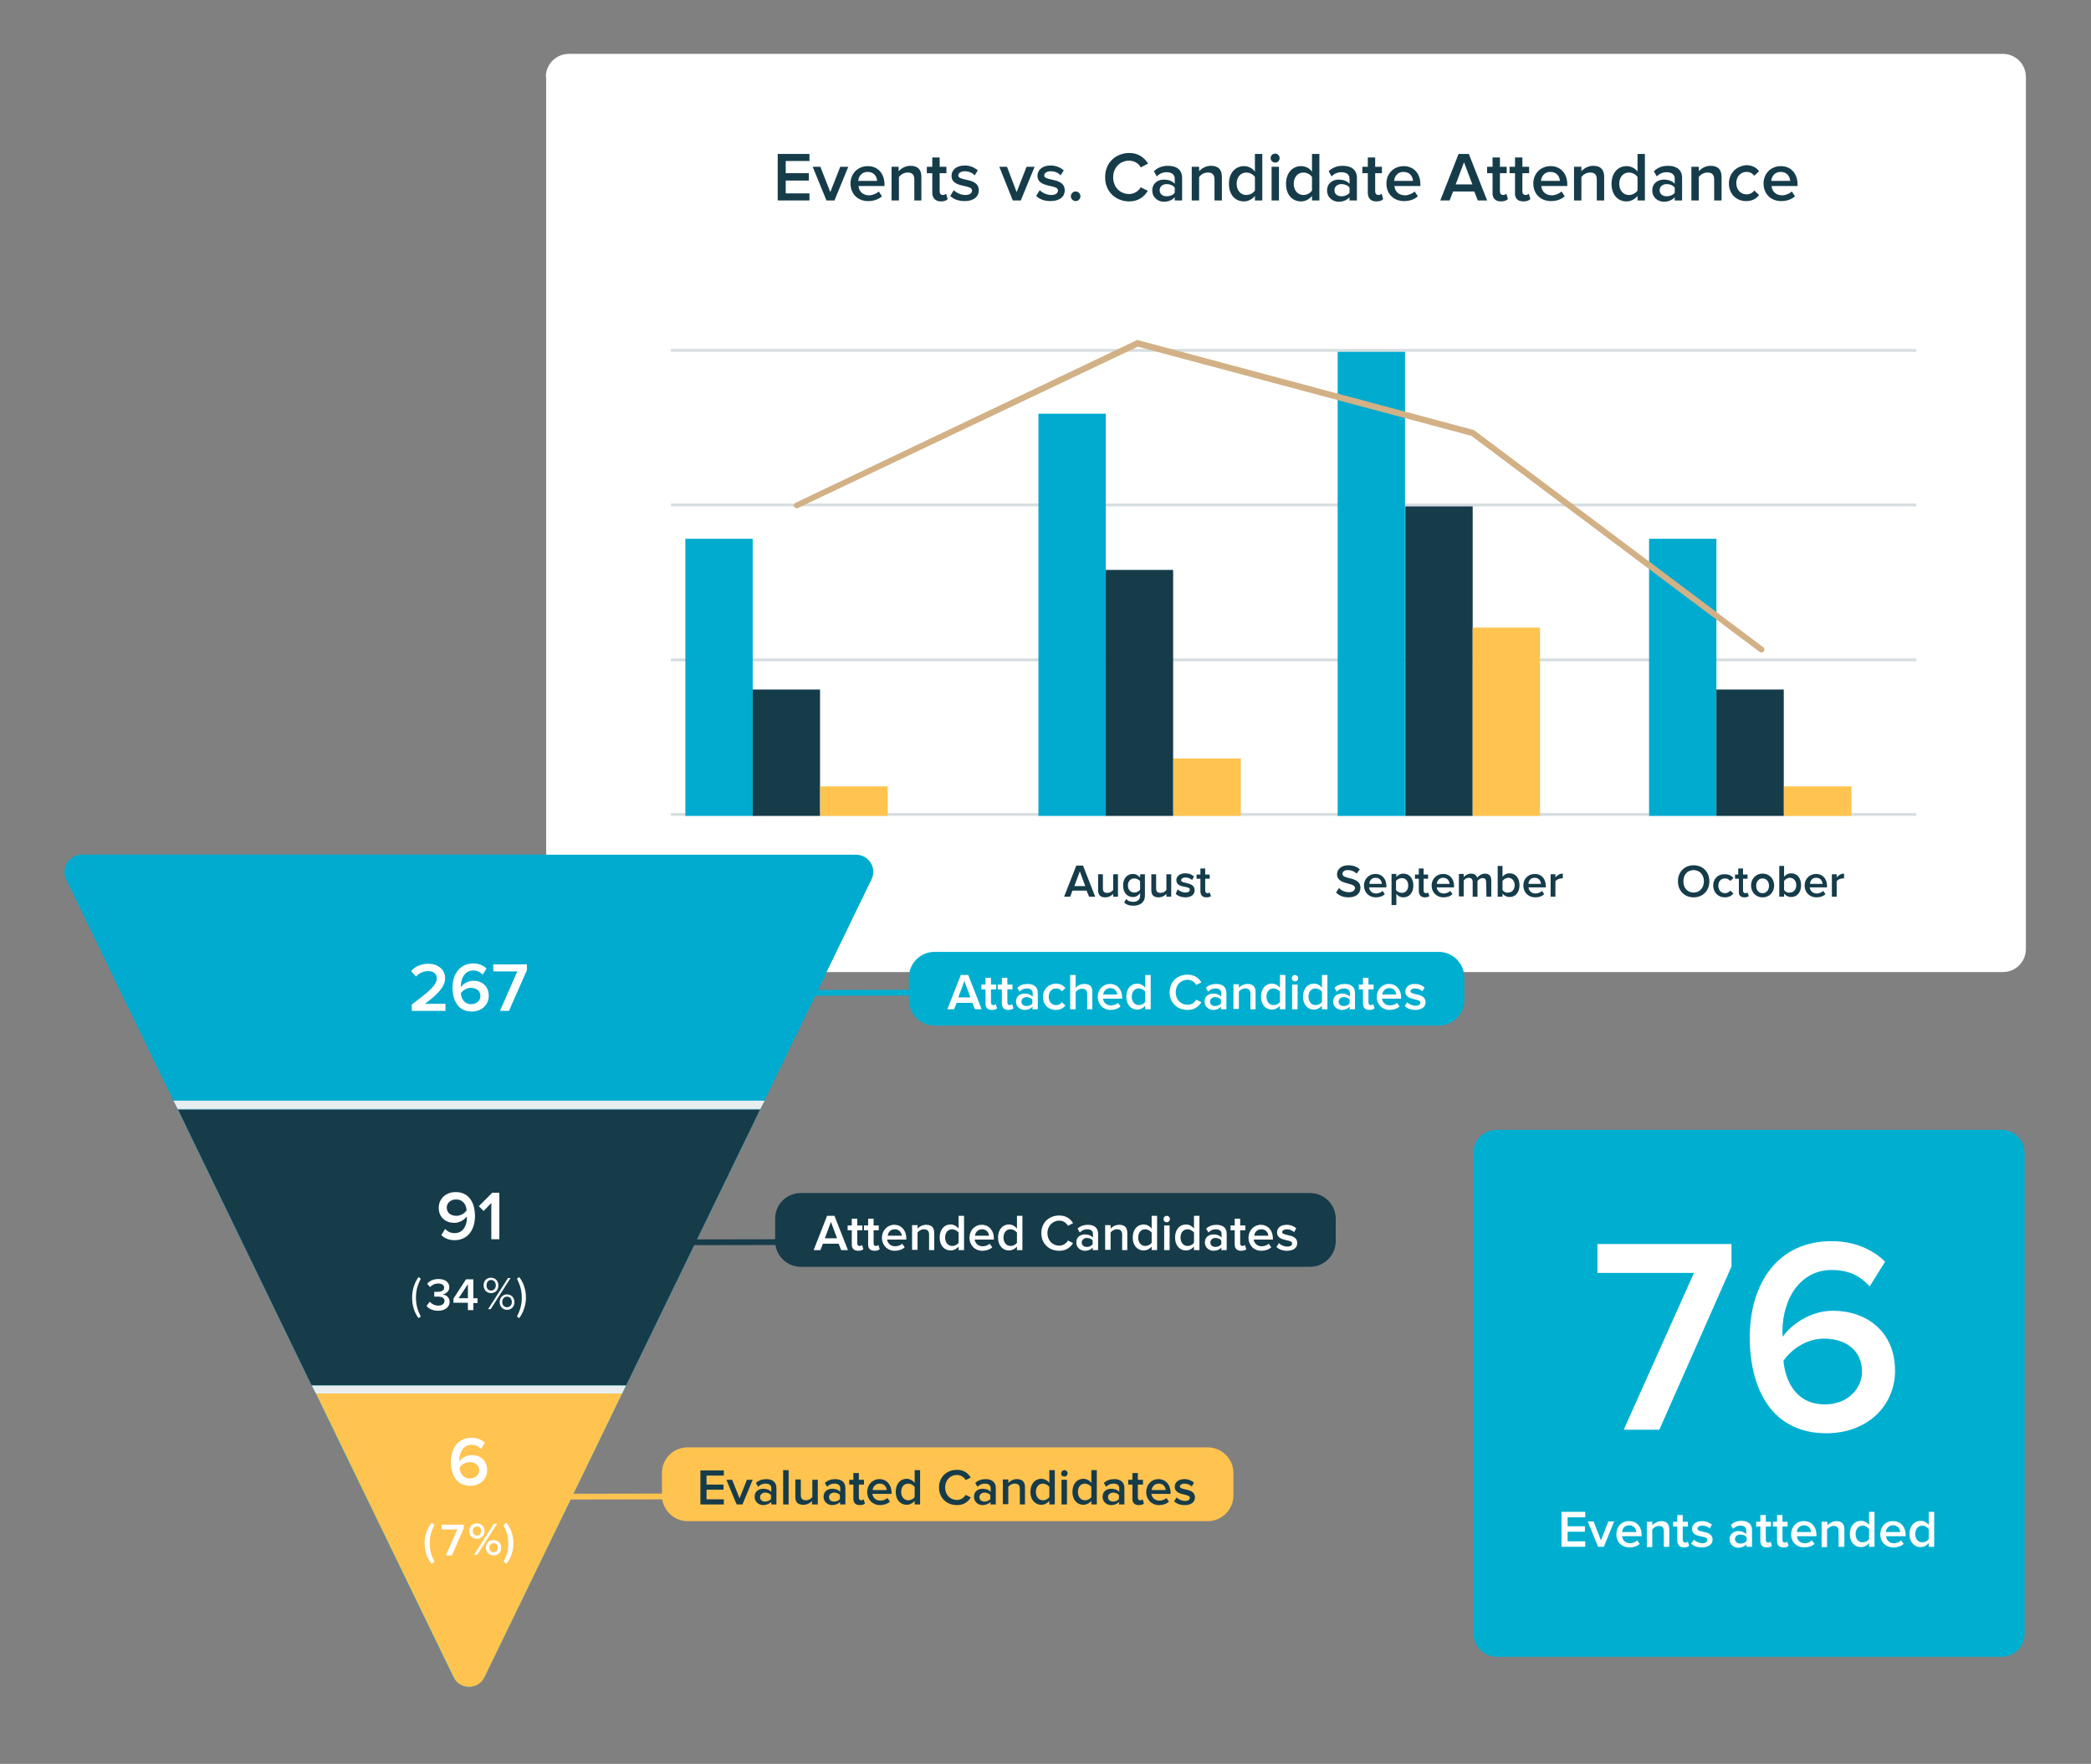 <svg xmlns="http://www.w3.org/2000/svg" xmlns:xlink="http://www.w3.org/1999/xlink" id="Layer_1" x="0px" y="0px" viewBox="0 0 652 550" style="enable-background:new 0 0 652 550;" xml:space="preserve"><rect x="0" y="0" width="652" height="550" fill="#808080" stroke="none"/><style type="text/css">	.st0{fill:#00ABCF;}	.st1{fill:#163C4A;}	.st2{fill:#FFC34F;}	.st3{fill:#FFFFFF;}	.st4{fill-rule:evenodd;clip-rule:evenodd;fill:#D6DEE0;}	.st5{fill-rule:evenodd;clip-rule:evenodd;fill:#00AFD0;}	.st6{fill-rule:evenodd;clip-rule:evenodd;fill:#163C4A;}	.st7{fill-rule:evenodd;clip-rule:evenodd;fill:#FFC34F;}	.st8{fill:#00AFD0;}	.st9{fill-rule:evenodd;clip-rule:evenodd;fill:#D2B186;}	.st10{fill:#E8EEF0;}</style><g>	<path class="st0" d="M151.1,522.9c-2,4.1-7.8,4.1-9.8,0L20.7,274.3c-1.8-3.6,0.9-7.8,4.9-7.8h241.3c4,0,6.6,4.2,4.9,7.8   L151.1,522.9z"></path></g><polygon class="st1" points="97.2,432 195.2,432 237,345.9 55.5,345.9 "></polygon><path class="st2" d="M151.1,522.9l42.9-88.4H98.5l42.9,88.4C143.3,527,149.2,527,151.1,522.9z"></path><g>	<path class="st3" d="M170.2,24c0-4,3.2-7.2,7.2-7.2h447.1c4,0,7.2,3.2,7.2,7.2v271.9c0,4-3.2,7.2-7.2,7.2h-447   c-4,0-7.2-3.2-7.2-7.2V24H170.2z"></path></g><path class="st1" d="M242.5,62.5h9.9v-2.2H245v-4h7.2V54H245v-3.8h7.4V48h-9.9V62.5z"></path><path class="st1" d="M257.7,62.5h2.5l4.3-10.5H262l-3.1,7.9l-3.1-7.9h-2.4L257.7,62.5z"></path><path class="st1" d="M265.2,57.2c0,3.3,2.3,5.5,5.5,5.5c1.7,0,3.2-0.5,4.3-1.5l-1-1.5c-0.7,0.7-2,1.2-3,1.2c-2,0-3.2-1.3-3.3-2.9  h8.1v-0.5c0-3.3-2-5.7-5.2-5.7S265.2,54.2,265.2,57.2z M270.5,53.6c2.1,0,2.9,1.5,3,2.8h-5.9C267.7,55.1,268.6,53.6,270.5,53.6z"></path><path class="st1" d="M285,62.5h2.3v-7.4c0-2.2-1.1-3.4-3.4-3.4c-1.7,0-3,0.9-3.7,1.7V52H278v10.5h2.3v-7.3c0.5-0.7,1.5-1.4,2.7-1.4  c1.3,0,2.1,0.5,2.1,2.2v6.5H285z"></path><path class="st1" d="M293.4,62.8c1.1,0,1.7-0.3,2.1-0.7l-0.5-1.7c-0.2,0.2-0.6,0.4-1,0.4c-0.7,0-1-0.5-1-1.2V54h2.1v-2H293v-2.9  h-2.3V52H289v2h1.7v6.1C290.7,61.8,291.7,62.8,293.4,62.8z"></path><path class="st1" d="M296.3,61.1c1.1,1.1,2.7,1.6,4.5,1.6c2.8,0,4.4-1.4,4.4-3.3c0-2.5-2.2-3-4.1-3.4c-1.2-0.3-2.3-0.5-2.3-1.3  c0-0.7,0.8-1.3,2-1.3c1.3,0,2.5,0.5,3.1,1.3l1-1.6c-1-0.8-2.3-1.5-4.1-1.5c-2.7,0-4.1,1.5-4.1,3.2c0,2.3,2.1,2.8,4,3.2  c1.3,0.3,2.4,0.5,2.4,1.4c0,0.8-0.7,1.4-2.1,1.4s-2.8-0.7-3.6-1.5L296.3,61.1z"></path><path class="st1" d="M315.8,62.5h2.5l4.3-10.5h-2.5l-3.1,7.9l-3-7.9h-2.4L315.8,62.5z"></path><path class="st1" d="M323.1,61.1c1.1,1.1,2.7,1.6,4.5,1.6c2.8,0,4.4-1.4,4.4-3.3c0-2.5-2.2-3-4.1-3.4c-1.2-0.3-2.3-0.5-2.3-1.3  c0-0.7,0.8-1.3,2-1.3c1.3,0,2.5,0.5,3.1,1.3l1-1.6c-1-0.8-2.3-1.5-4.1-1.5c-2.7,0-4.1,1.5-4.1,3.2c0,2.3,2.2,2.8,4,3.2  c1.3,0.3,2.4,0.5,2.4,1.4c0,0.8-0.7,1.4-2.1,1.4s-2.8-0.7-3.6-1.5L323.1,61.1z"></path><path class="st1" d="M333.9,61.2c0,0.8,0.7,1.5,1.5,1.5s1.5-0.7,1.5-1.5s-0.7-1.5-1.5-1.5S333.9,60.4,333.9,61.2z"></path><path class="st1" d="M352.1,62.8c2.9,0,4.7-1.5,5.8-3.3l-2.2-1.1c-0.7,1.2-2.1,2.1-3.6,2.1c-2.9,0-5-2.2-5-5.2s2.1-5.2,5-5.2  c1.6,0,3,0.9,3.6,2.1L358,51c-1.1-1.7-2.9-3.3-5.8-3.3c-4.3,0-7.6,3-7.6,7.5C344.5,59.7,347.9,62.8,352.1,62.8z"></path><path class="st1" d="M366.3,62.5h2.3v-7c0-2.8-2-3.8-4.4-3.8c-1.7,0-3.2,0.5-4.4,1.7l0.9,1.6c0.9-0.9,1.9-1.3,3.1-1.3  c1.5,0,2.5,0.7,2.5,2v1.6c-0.8-0.9-2-1.3-3.4-1.3c-1.7,0-3.6,1-3.6,3.4c0,2.3,1.9,3.5,3.6,3.5c1.4,0,2.6-0.5,3.4-1.4V62.5z   M366.3,60.1c-0.5,0.7-1.5,1.1-2.5,1.1c-1.3,0-2.2-0.7-2.2-1.9s1-1.9,2.2-1.9c1,0,2,0.4,2.5,1.1V60.1z"></path><path class="st1" d="M378.7,62.5h2.3v-7.4c0-2.2-1.1-3.4-3.4-3.4c-1.7,0-3,0.9-3.7,1.7V52h-2.3v10.5h2.3v-7.3  c0.5-0.7,1.5-1.4,2.7-1.4c1.3,0,2.1,0.5,2.1,2.2V62.5z"></path><path class="st1" d="M391.3,62.5h2.3V48h-2.3v5.5c-0.8-1.1-2.1-1.7-3.4-1.7c-2.7,0-4.7,2.1-4.7,5.5c0,3.5,2,5.5,4.7,5.5  c1.3,0,2.6-0.7,3.4-1.7V62.5z M391.3,59.4c-0.5,0.8-1.6,1.4-2.7,1.4c-1.8,0-3-1.5-3-3.5s1.2-3.5,3-3.5c1.1,0,2.2,0.6,2.7,1.4V59.4z"></path><path class="st1" d="M397.6,50.7c0.8,0,1.4-0.6,1.4-1.4c0-0.8-0.6-1.4-1.4-1.4s-1.4,0.6-1.4,1.4C396.2,50.1,396.9,50.7,397.6,50.7z   M396.5,62.5h2.3V52h-2.3V62.5z"></path><path class="st1" d="M409.1,62.5h2.3V48h-2.3v5.5c-0.8-1.1-2.1-1.7-3.4-1.7c-2.7,0-4.7,2.1-4.7,5.5c0,3.5,2,5.5,4.7,5.5  c1.3,0,2.6-0.7,3.4-1.7V62.5z M409.1,59.4c-0.5,0.8-1.6,1.4-2.7,1.4c-1.8,0-3-1.5-3-3.5s1.2-3.5,3-3.5c1.1,0,2.2,0.6,2.7,1.4V59.4z"></path><path class="st1" d="M420.8,62.5h2.3v-7c0-2.8-2-3.8-4.4-3.8c-1.7,0-3.2,0.5-4.4,1.7l0.9,1.6c0.9-0.9,1.9-1.3,3.1-1.3  c1.5,0,2.5,0.7,2.5,2v1.6c-0.8-0.9-2-1.3-3.4-1.3c-1.7,0-3.6,1-3.6,3.4c0,2.3,1.9,3.5,3.6,3.5c1.4,0,2.6-0.5,3.4-1.4V62.5z   M420.8,60.1c-0.5,0.7-1.5,1.1-2.5,1.1c-1.3,0-2.2-0.7-2.2-1.9s1-1.9,2.2-1.9c1,0,2,0.4,2.5,1.1V60.1z"></path><path class="st1" d="M429.2,62.8c1.1,0,1.7-0.3,2.1-0.7l-0.5-1.7c-0.2,0.2-0.6,0.4-1,0.4c-0.7,0-1-0.5-1-1.2V54h2.1v-2h-2.1v-2.9  h-2.3V52h-1.7v2h1.7v6.1C426.5,61.8,427.4,62.8,429.2,62.8z"></path><path class="st1" d="M432.3,57.2c0,3.3,2.3,5.5,5.5,5.5c1.7,0,3.2-0.5,4.3-1.5l-1-1.5c-0.7,0.7-2,1.2-3,1.2c-2,0-3.2-1.3-3.3-2.9  h8.1v-0.5c0-3.3-2-5.7-5.2-5.7C434.5,51.8,432.3,54.2,432.3,57.2z M437.6,53.6c2.1,0,2.9,1.5,3,2.8h-5.9  C434.8,55.1,435.7,53.6,437.6,53.6z"></path><path class="st1" d="M460.8,62.5h2.9L458,48h-3.2l-5.7,14.5h2.9l1.1-2.8h6.6L460.8,62.5z M456.5,50.6l2.6,6.9h-5.2L456.5,50.6z"></path><path class="st1" d="M468,62.8c1.1,0,1.7-0.3,2.2-0.7l-0.5-1.7c-0.2,0.2-0.6,0.4-1,0.4c-0.7,0-1-0.5-1-1.2V54h2.1v-2h-2.1v-2.9h-2.3  V52h-1.7v2h1.7v6.1C465.3,61.8,466.3,62.8,468,62.8z"></path><path class="st1" d="M475,62.8c1.1,0,1.7-0.3,2.2-0.7l-0.5-1.7c-0.2,0.2-0.6,0.4-1,0.4c-0.7,0-1-0.5-1-1.2V54h2.1v-2h-2.1v-2.9h-2.3  V52h-1.7v2h1.7v6.1C472.3,61.8,473.2,62.8,475,62.8z"></path><path class="st1" d="M478.1,57.2c0,3.3,2.3,5.5,5.5,5.5c1.7,0,3.2-0.5,4.3-1.5l-1-1.5c-0.7,0.7-2,1.2-3,1.2c-2,0-3.2-1.3-3.3-2.9  h8.1v-0.5c0-3.3-2-5.7-5.2-5.7S478.1,54.2,478.1,57.2z M483.4,53.6c2.1,0,2.9,1.5,3,2.8h-5.9C480.6,55.1,481.5,53.6,483.4,53.6z"></path><path class="st1" d="M497.9,62.5h2.3v-7.4c0-2.2-1.1-3.4-3.4-3.4c-1.7,0-3,0.9-3.7,1.7V52h-2.3v10.5h2.3v-7.3  c0.5-0.7,1.5-1.4,2.7-1.4c1.3,0,2.1,0.5,2.1,2.2V62.5z"></path><path class="st1" d="M510.6,62.5h2.3V48h-2.3v5.5c-0.8-1.1-2.1-1.7-3.4-1.7c-2.7,0-4.7,2.1-4.7,5.5c0,3.5,2,5.5,4.7,5.5  c1.3,0,2.6-0.7,3.4-1.7L510.6,62.5L510.6,62.5z M510.6,59.4c-0.5,0.8-1.6,1.4-2.7,1.4c-1.8,0-3-1.5-3-3.5s1.2-3.5,3-3.5  c1.1,0,2.2,0.6,2.7,1.4V59.4z"></path><path class="st1" d="M522.2,62.5h2.3v-7c0-2.8-2-3.8-4.4-3.8c-1.7,0-3.2,0.5-4.4,1.7l0.9,1.6c0.9-0.9,1.9-1.3,3.1-1.3  c1.5,0,2.5,0.7,2.5,2v1.6c-0.8-0.9-2-1.3-3.4-1.3c-1.7,0-3.6,1-3.6,3.4c0,2.3,1.9,3.5,3.6,3.5c1.4,0,2.6-0.5,3.4-1.4L522.2,62.5  L522.2,62.5z M522.2,60.1c-0.5,0.7-1.5,1.1-2.5,1.1c-1.3,0-2.2-0.7-2.2-1.9s1-1.9,2.2-1.9c1,0,2,0.4,2.5,1.1V60.1z"></path><path class="st1" d="M534.5,62.5h2.3v-7.4c0-2.2-1.1-3.4-3.4-3.4c-1.7,0-3,0.9-3.7,1.7V52h-2.3v10.5h2.3v-7.3  c0.5-0.7,1.5-1.4,2.7-1.4c1.3,0,2.1,0.5,2.1,2.2L534.5,62.5L534.5,62.5z"></path><path class="st1" d="M539.1,57.2c0,3.2,2.2,5.5,5.4,5.5c2,0,3.3-0.9,4-1.9l-1.5-1.4c-0.6,0.8-1.4,1.2-2.4,1.2  c-1.9,0-3.2-1.5-3.2-3.5s1.3-3.5,3.2-3.5c1,0,1.8,0.4,2.4,1.2l1.5-1.4c-0.7-1-2-1.9-4-1.9C541.3,51.8,539.1,54.1,539.1,57.2z"></path><path class="st1" d="M549.9,57.2c0,3.3,2.3,5.5,5.5,5.5c1.7,0,3.2-0.5,4.3-1.5l-1-1.5c-0.7,0.7-2,1.2-3,1.2c-2,0-3.2-1.3-3.3-2.9  h8.1v-0.5c0-3.3-2-5.7-5.2-5.7S549.9,54.2,549.9,57.2z M555.2,53.6c2.1,0,2.9,1.5,3,2.8h-5.9C552.4,55.1,553.3,53.6,555.2,53.6z"></path><path class="st4" d="M597.5,109.7H209.2v-0.9h388.3V109.7z"></path><path class="st4" d="M597.5,157.9H209.2V157h388.3V157.9z"></path><path class="st4" d="M597.5,206.2H209.2v-0.9h388.3V206.2z"></path><path class="st4" d="M597.5,254.4H209.2v-0.9h388.3V254.4z"></path><path class="st1" d="M244.8,278.8c0.7,0.7,1.6,1,2.6,1c1.9,0,3.3-1,3.3-3.2V270H249v6.6c0,1.1-0.7,1.8-1.7,1.8  c-0.7,0-1.3-0.4-1.7-0.8L244.8,278.8z"></path><path class="st1" d="M257.4,279.6h1.5v-7h-1.5v4.9c-0.4,0.5-1,0.9-1.8,0.9c-0.9,0-1.4-0.3-1.4-1.4v-4.4h-1.5v5  c0,1.4,0.7,2.2,2.2,2.2c1.1,0,2-0.5,2.5-1.1V279.6z"></path><path class="st1" d="M260.9,279.6h1.5V270h-1.5V279.6z"></path><path class="st1" d="M264.3,281l-0.2,1.4c0.2,0.1,0.6,0.1,0.9,0.1c1.1,0,1.9-0.4,2.4-1.6l3.4-8.3h-1.6l-2,5.2l-2-5.2h-1.6l2.9,7.1  l-0.3,0.8c-0.2,0.5-0.5,0.6-1,0.6C264.7,281.1,264.5,281.1,264.3,281z"></path><path class="st1" d="M339.6,279.6h1.9l-3.8-9.7h-2.1l-3.8,9.7h1.9l0.7-1.9h4.4L339.6,279.6z M336.7,271.7l1.7,4.6H335L336.7,271.7z"></path><path class="st1" d="M347.1,279.6h1.5v-7h-1.5v4.9c-0.4,0.5-1,0.9-1.8,0.9c-0.9,0-1.4-0.3-1.4-1.4v-4.4h-1.5v5  c0,1.4,0.7,2.2,2.2,2.2c1.1,0,2-0.5,2.5-1.1L347.1,279.6L347.1,279.6z"></path><path class="st1" d="M350.5,281.4c0.9,0.8,1.7,1,2.9,1c1.7,0,3.6-0.7,3.6-3.2v-6.6h-1.5v1c-0.6-0.7-1.4-1.1-2.2-1.1  c-1.8,0-3.1,1.3-3.1,3.6c0,2.3,1.3,3.6,3.1,3.6c0.9,0,1.7-0.5,2.2-1.2v0.8c0,1.4-1.1,1.9-2.1,1.9c-0.9,0-1.7-0.2-2.2-0.9  L350.5,281.4z M355.5,277.4c-0.3,0.5-1.1,0.9-1.8,0.9c-1.2,0-2-0.9-2-2.2c0-1.3,0.8-2.2,2-2.2c0.7,0,1.5,0.4,1.8,0.9V277.4z"></path><path class="st1" d="M363.7,279.6h1.5v-7h-1.5v4.9c-0.4,0.5-1,0.9-1.8,0.9c-0.9,0-1.4-0.3-1.4-1.4v-4.4H359v5c0,1.4,0.7,2.2,2.2,2.2  c1.1,0,2-0.5,2.5-1.1V279.6z"></path><path class="st1" d="M366.6,278.7c0.7,0.7,1.8,1.1,3,1.1c1.9,0,2.9-0.9,2.9-2.2c0-1.7-1.5-2-2.7-2.3c-0.8-0.2-1.5-0.3-1.5-0.8  s0.5-0.9,1.3-0.9c0.9,0,1.7,0.4,2.1,0.8l0.6-1.1c-0.6-0.6-1.5-1-2.7-1c-1.8,0-2.8,1-2.8,2.1c0,1.6,1.4,1.9,2.6,2.1  c0.9,0.2,1.6,0.3,1.6,0.9s-0.5,0.9-1.4,0.9s-1.9-0.5-2.4-1L366.6,278.7z"></path><path class="st1" d="M376.2,279.8c0.7,0,1.2-0.2,1.4-0.4l-0.4-1.1c-0.1,0.1-0.4,0.2-0.7,0.2c-0.4,0-0.7-0.3-0.7-0.8V274h1.4v-1.3  h-1.4v-1.9h-1.5v1.9h-1.2v1.3h1.2v4C374.4,279.2,375,279.8,376.2,279.8z"></path><path class="st1" d="M416.6,278.3c0.9,0.9,2.1,1.5,3.9,1.5c2.6,0,3.7-1.4,3.7-3c0-2.1-1.9-2.6-3.5-3c-1.1-0.3-2.1-0.5-2.1-1.3  c0-0.7,0.6-1.2,1.6-1.2s2,0.3,2.8,1.1l1-1.3c-0.9-0.9-2.1-1.3-3.6-1.3c-2.1,0-3.5,1.2-3.5,2.8c0,2,1.9,2.5,3.4,2.9  c1.2,0.3,2.2,0.6,2.2,1.4c0,0.6-0.6,1.3-1.9,1.3s-2.4-0.6-3.1-1.3L416.6,278.3z"></path><path class="st1" d="M425.3,276.1c0,2.2,1.6,3.7,3.7,3.7c1.1,0,2.1-0.3,2.8-1l-0.7-1c-0.5,0.5-1.3,0.8-2,0.8c-1.3,0-2.1-0.9-2.2-1.9  h5.4v-0.4c0-2.2-1.3-3.8-3.4-3.8C426.8,272.5,425.3,274.1,425.3,276.1z M428.9,273.7c1.4,0,1.9,1,2,1.9H427  C427,274.7,427.6,273.7,428.9,273.7z"></path><path class="st1" d="M435.4,282.3v-3.6c0.6,0.8,1.4,1.1,2.2,1.1c1.8,0,3.1-1.4,3.1-3.7c0-2.3-1.3-3.7-3.1-3.7  c-0.9,0-1.7,0.4-2.2,1.1v-1h-1.5v9.7h1.5V282.3z M439.1,276.1c0,1.4-0.8,2.3-2,2.3c-0.7,0-1.5-0.4-1.8-0.9v-2.8  c0.3-0.5,1.1-0.9,1.8-0.9C438.4,273.8,439.1,274.8,439.1,276.1z"></path><path class="st1" d="M444.3,279.8c0.7,0,1.2-0.2,1.4-0.4l-0.4-1.1c-0.1,0.1-0.4,0.2-0.7,0.2c-0.4,0-0.7-0.3-0.7-0.8V274h1.4v-1.3  h-1.4v-1.9h-1.5v1.9h-1.2v1.3h1.2v4C442.5,279.2,443.2,279.8,444.3,279.8z"></path><path class="st1" d="M446.4,276.1c0,2.2,1.6,3.7,3.7,3.7c1.1,0,2.1-0.3,2.8-1l-0.7-1c-0.5,0.5-1.3,0.8-2,0.8c-1.3,0-2.1-0.9-2.2-1.9  h5.4v-0.4c0-2.2-1.3-3.8-3.4-3.8C447.9,272.5,446.4,274.1,446.4,276.1z M450,273.7c1.4,0,1.9,1,2,1.9h-4  C448.1,274.7,448.7,273.7,450,273.7z"></path><path class="st1" d="M463.5,279.6h1.5v-5.1c0-1.4-0.7-2.1-2-2.1c-1,0-2,0.7-2.4,1.3c-0.2-0.8-0.9-1.3-1.9-1.3c-1.1,0-2,0.7-2.3,1.1  v-1h-1.5v7h1.5v-4.9c0.3-0.5,0.9-0.9,1.6-0.9c0.8,0,1.2,0.5,1.2,1.3v4.6h1.5v-4.9c0.3-0.4,0.9-0.9,1.6-0.9c0.8,0,1.1,0.5,1.1,1.3  L463.5,279.6L463.5,279.6z"></path><path class="st1" d="M467,279.6h1.5v-1c0.5,0.7,1.3,1.1,2.2,1.1c1.8,0,3.1-1.4,3.1-3.7c0-2.3-1.3-3.7-3.1-3.7  c-0.9,0-1.7,0.4-2.2,1.1V270H467V279.6z M468.5,277.5v-2.8c0.3-0.5,1.1-1,1.8-1c1.2,0,2,1,2,2.3s-0.8,2.3-2,2.3  C469.6,278.5,468.8,278,468.5,277.5z"></path><path class="st1" d="M475,276.1c0,2.2,1.6,3.7,3.7,3.7c1.1,0,2.1-0.3,2.8-1l-0.7-1c-0.5,0.5-1.3,0.8-2,0.8c-1.3,0-2.1-0.9-2.2-1.9  h5.4v-0.4c0-2.2-1.3-3.8-3.4-3.8C476.4,272.5,475,274.1,475,276.1z M478.5,273.7c1.4,0,1.9,1,2,1.9h-3.9  C476.6,274.7,477.2,273.7,478.5,273.7z"></path><path class="st1" d="M483.5,279.6h1.5v-4.8c0.3-0.5,1.2-0.9,1.8-0.9c0.2,0,0.3,0,0.5,0v-1.5c-0.9,0-1.8,0.5-2.3,1.2v-1h-1.5V279.6z"></path><path class="st5" d="M299.7,310.4l-55.2,0.1v-1.8l55.2-0.1V310.4z"></path><path class="st6" d="M244.9,388.2l-55.2,0.1v-1.8l55.2-0.1V388.2z"></path><path class="st7" d="M213.7,467.5l-55.2,0.1v-1.8l55.2-0.1V467.5z"></path><path class="st8" d="M291.4,296.8h157.2c4.4,0,8,3.6,8,8v7c0,4.4-3.6,8-8,8H291.4c-4.4,0-8-3.6-8-8v-7  C283.4,300.4,287,296.8,291.4,296.8z"></path><path class="st3" d="M304,314.7h2.1l-4.2-10.7h-2.3l-4.2,10.7h2.1l0.8-2h4.9L304,314.7z M300.7,305.9l1.9,5.1h-3.8L300.7,305.9z"></path><path class="st3" d="M309.3,314.9c0.8,0,1.3-0.2,1.6-0.5l-0.4-1.3c-0.1,0.1-0.4,0.3-0.8,0.3c-0.5,0-0.7-0.4-0.7-0.9v-4h1.6V307H309  v-2.1h-1.7v2.1H306v1.5h1.3v4.5C307.3,314.2,308,314.9,309.3,314.9z"></path><path class="st3" d="M314.4,314.9c0.8,0,1.3-0.2,1.6-0.5l-0.4-1.3c-0.1,0.1-0.4,0.3-0.8,0.3c-0.5,0-0.7-0.4-0.7-0.9v-4h1.6V307h-1.6  v-2.1h-1.7v2.1h-1.3v1.5h1.3v4.5C312.4,314.2,313.1,314.9,314.4,314.9z"></path><path class="st3" d="M321.9,314.7h1.7v-5.1c0-2.1-1.5-2.8-3.2-2.8c-1.2,0-2.4,0.4-3.2,1.2l0.7,1.2c0.7-0.7,1.4-1,2.3-1  c1.1,0,1.8,0.5,1.8,1.4v1.2c-0.6-0.7-1.5-1-2.5-1c-1.3,0-2.7,0.7-2.7,2.5c0,1.7,1.4,2.6,2.7,2.6c1,0,1.9-0.4,2.5-1L321.9,314.7  L321.9,314.7z M321.9,312.9c-0.4,0.5-1.1,0.8-1.8,0.8c-0.9,0-1.6-0.5-1.6-1.4c0-0.8,0.7-1.4,1.6-1.4c0.7,0,1.5,0.3,1.8,0.8V312.9z"></path><path class="st3" d="M325.2,310.8c0,2.4,1.6,4.1,4,4.1c1.5,0,2.4-0.6,3-1.4l-1.1-1c-0.4,0.6-1,0.9-1.8,0.9c-1.4,0-2.3-1.1-2.3-2.6  s0.9-2.6,2.3-2.6c0.8,0,1.3,0.3,1.8,0.9l1.1-1c-0.5-0.7-1.5-1.4-3-1.4C326.9,306.8,325.2,308.5,325.2,310.8z"></path><path class="st3" d="M338.9,314.7h1.7v-5.5c0-1.6-0.8-2.4-2.5-2.4c-1.2,0-2.2,0.6-2.7,1.2v-4h-1.7v10.7h1.7v-5.4c0.4-0.5,1.1-1,2-1  s1.6,0.4,1.6,1.6v4.8H338.9z"></path><path class="st3" d="M342.3,310.8c0,2.4,1.7,4.1,4,4.1c1.2,0,2.4-0.4,3.1-1.1l-0.8-1.1c-0.5,0.5-1.4,0.8-2.2,0.8  c-1.5,0-2.3-1-2.5-2.1h6V311c0-2.4-1.5-4.2-3.8-4.2C343.9,306.8,342.3,308.6,342.3,310.8z M346.2,308.1c1.5,0,2.1,1.1,2.2,2H344  C344.1,309.2,344.8,308.1,346.2,308.1z"></path><path class="st3" d="M357.1,314.7h1.7V304h-1.7v4c-0.6-0.8-1.5-1.3-2.5-1.3c-2,0-3.4,1.6-3.4,4.1s1.5,4,3.4,4c1,0,1.9-0.5,2.5-1.2  V314.7z M357.1,312.4c-0.4,0.6-1.2,1-2,1c-1.3,0-2.2-1.1-2.2-2.6s0.8-2.6,2.2-2.6c0.8,0,1.6,0.5,2,1V312.4z"></path><path class="st3" d="M370.3,314.9c2.2,0,3.5-1.1,4.3-2.4l-1.6-0.8c-0.5,0.9-1.5,1.6-2.7,1.6c-2.1,0-3.7-1.6-3.7-3.9s1.6-3.9,3.7-3.9  c1.2,0,2.2,0.7,2.7,1.6l1.6-0.8c-0.8-1.3-2.1-2.4-4.3-2.4c-3.2,0-5.6,2.2-5.6,5.5S367.1,314.9,370.3,314.9z"></path><path class="st3" d="M380.7,314.7h1.7v-5.1c0-2.1-1.5-2.8-3.2-2.8c-1.2,0-2.4,0.4-3.2,1.2l0.7,1.2c0.7-0.7,1.4-1,2.3-1  c1.1,0,1.8,0.5,1.8,1.4v1.2c-0.6-0.7-1.5-1-2.5-1c-1.3,0-2.7,0.7-2.7,2.5c0,1.7,1.4,2.6,2.7,2.6c1,0,1.9-0.4,2.5-1L380.7,314.7  L380.7,314.7z M380.7,312.9c-0.4,0.5-1.1,0.8-1.8,0.8c-0.9,0-1.6-0.5-1.6-1.4c0-0.8,0.7-1.4,1.6-1.4c0.7,0,1.5,0.3,1.8,0.8V312.9z"></path><path class="st3" d="M389.8,314.7h1.7v-5.4c0-1.6-0.8-2.5-2.5-2.5c-1.2,0-2.2,0.6-2.7,1.2v-1.1h-1.7v7.7h1.7v-5.4c0.4-0.5,1.1-1,2-1  s1.6,0.4,1.6,1.6v4.9H389.8z"></path><path class="st3" d="M399.1,314.7h1.7V304h-1.7v4c-0.6-0.8-1.5-1.3-2.5-1.3c-2,0-3.4,1.6-3.4,4.1s1.5,4,3.4,4c1,0,1.9-0.5,2.5-1.2  V314.7z M399.1,312.4c-0.4,0.6-1.2,1-2,1c-1.3,0-2.2-1.1-2.2-2.6s0.8-2.6,2.2-2.6c0.8,0,1.6,0.5,2,1V312.4z"></path><path class="st3" d="M403.8,306c0.6,0,1-0.5,1-1s-0.5-1-1-1c-0.6,0-1,0.5-1,1S403.2,306,403.8,306z M402.9,314.7h1.7V307h-1.7V314.7  z"></path><path class="st3" d="M412.2,314.7h1.7V304h-1.7v4c-0.6-0.8-1.5-1.3-2.5-1.3c-2,0-3.4,1.6-3.4,4.1s1.5,4,3.4,4c1,0,1.9-0.5,2.5-1.2  V314.7z M412.2,312.4c-0.4,0.6-1.2,1-2,1c-1.3,0-2.2-1.1-2.2-2.6s0.8-2.6,2.2-2.6c0.8,0,1.6,0.5,2,1V312.4z"></path><path class="st3" d="M420.8,314.7h1.7v-5.1c0-2.1-1.5-2.8-3.2-2.8c-1.2,0-2.4,0.4-3.2,1.2l0.7,1.2c0.7-0.7,1.4-1,2.3-1  c1.1,0,1.8,0.5,1.8,1.4v1.2c-0.6-0.7-1.5-1-2.5-1c-1.3,0-2.7,0.7-2.7,2.5c0,1.7,1.4,2.6,2.7,2.6c1,0,1.9-0.4,2.5-1L420.8,314.7  L420.8,314.7z M420.8,312.9c-0.4,0.5-1.1,0.8-1.8,0.8c-0.9,0-1.6-0.5-1.6-1.4c0-0.8,0.7-1.4,1.6-1.4c0.7,0,1.5,0.3,1.8,0.8V312.9z"></path><path class="st3" d="M427,314.9c0.8,0,1.3-0.2,1.6-0.5l-0.4-1.3c-0.1,0.1-0.4,0.3-0.8,0.3c-0.5,0-0.7-0.4-0.7-0.9v-4h1.6V307h-1.6  v-2.1H425v2.1h-1.3v1.5h1.3v4.5C425,314.2,425.7,314.9,427,314.9z"></path><path class="st3" d="M429.3,310.8c0,2.4,1.7,4.1,4,4.1c1.2,0,2.4-0.4,3.1-1.1l-0.8-1.1c-0.5,0.5-1.4,0.8-2.2,0.8  c-1.5,0-2.3-1-2.5-2.1h6V311c0-2.4-1.5-4.2-3.8-4.2C430.9,306.8,429.3,308.6,429.3,310.8z M433.2,308.1c1.5,0,2.1,1.1,2.2,2H431  C431.1,309.2,431.8,308.1,433.2,308.1z"></path><path class="st3" d="M438,313.7c0.8,0.8,2,1.2,3.3,1.2c2.1,0,3.2-1,3.2-2.4c0-1.8-1.6-2.2-3-2.5c-0.9-0.2-1.7-0.4-1.7-0.9  s0.6-0.9,1.4-0.9c1,0,1.8,0.4,2.3,0.9l0.7-1.2c-0.7-0.6-1.7-1.1-3-1.1c-2,0-3,1.1-3,2.4c0,1.7,1.6,2.1,2.9,2.4  c0.9,0.2,1.8,0.4,1.8,1s-0.5,1-1.5,1s-2.1-0.5-2.6-1.1L438,313.7z"></path><path class="st1" d="M249.7,372h158.8c4.4,0,8,3.6,8,8v7c0,4.4-3.6,8-8,8H249.7c-4.4,0-8-3.6-8-8v-7  C241.7,375.5,245.3,372,249.7,372z"></path><path class="st3" d="M262.3,389.8h2.1l-4.2-10.7h-2.3l-4.2,10.7h2.1l0.8-2h4.9L262.3,389.8z M259.1,381l1.9,5.1h-3.8L259.1,381z"></path><path class="st3" d="M267.6,390c0.8,0,1.3-0.2,1.6-0.5l-0.4-1.3c-0.1,0.1-0.4,0.3-0.8,0.3c-0.5,0-0.7-0.4-0.7-0.9v-4h1.6v-1.5h-1.6  V380h-1.7v2.1h-1.3v1.5h1.3v4.5C265.6,389.3,266.3,390,267.6,390z"></path><path class="st3" d="M272.7,390c0.8,0,1.3-0.2,1.6-0.5l-0.4-1.3c-0.1,0.1-0.4,0.3-0.8,0.3c-0.5,0-0.7-0.4-0.7-0.9v-4h1.6v-1.5h-1.6  V380h-1.7v2.1h-1.3v1.5h1.3v4.5C270.7,389.3,271.4,390,272.7,390z"></path><path class="st3" d="M275,385.9c0,2.4,1.7,4.1,4,4.1c1.2,0,2.4-0.4,3.1-1.1l-0.8-1.1c-0.5,0.5-1.4,0.8-2.2,0.8c-1.5,0-2.3-1-2.5-2.1  h6v-0.4c0-2.4-1.5-4.2-3.8-4.2C276.7,381.9,275,383.7,275,385.9z M279,383.3c1.5,0,2.1,1.1,2.2,2h-4.4  C276.9,384.4,277.5,383.3,279,383.3z"></path><path class="st3" d="M289.6,389.8h1.7v-5.4c0-1.6-0.8-2.5-2.5-2.5c-1.2,0-2.2,0.6-2.7,1.2V382h-1.7v7.7h1.7v-5.4c0.4-0.5,1.1-1,2-1  s1.6,0.4,1.6,1.6v4.9H289.6z"></path><path class="st3" d="M298.9,389.8h1.7v-10.7h-1.7v4c-0.6-0.8-1.5-1.3-2.5-1.3c-2,0-3.4,1.6-3.4,4.1s1.5,4,3.4,4c1,0,1.9-0.5,2.5-1.2  V389.8z M298.9,387.5c-0.4,0.6-1.2,1-2,1c-1.3,0-2.2-1.1-2.2-2.6s0.8-2.6,2.2-2.6c0.8,0,1.6,0.5,2,1V387.5z"></path><path class="st3" d="M302.3,385.9c0,2.4,1.7,4.1,4,4.1c1.2,0,2.4-0.4,3.1-1.1l-0.8-1.1c-0.5,0.5-1.4,0.8-2.2,0.8  c-1.5,0-2.3-1-2.5-2.1h6v-0.4c0-2.4-1.5-4.2-3.8-4.2C303.9,381.9,302.3,383.7,302.3,385.9z M306.2,383.3c1.5,0,2.1,1.1,2.2,2H304  C304.1,384.4,304.8,383.3,306.2,383.3z"></path><path class="st3" d="M317.1,389.8h1.7v-10.7h-1.7v4c-0.6-0.8-1.5-1.3-2.5-1.3c-2,0-3.4,1.6-3.4,4.1s1.5,4,3.4,4c1,0,1.9-0.5,2.5-1.2  V389.8z M317.1,387.5c-0.4,0.6-1.2,1-2,1c-1.3,0-2.2-1.1-2.2-2.6s0.8-2.6,2.2-2.6c0.8,0,1.6,0.5,2,1V387.5z"></path><path class="st3" d="M330.3,390c2.2,0,3.5-1.1,4.3-2.4l-1.6-0.8c-0.5,0.9-1.5,1.6-2.7,1.6c-2.1,0-3.7-1.6-3.7-3.9  c0-2.2,1.6-3.9,3.7-3.9c1.2,0,2.2,0.7,2.7,1.6l1.6-0.8c-0.8-1.3-2.1-2.4-4.3-2.4c-3.2,0-5.6,2.2-5.6,5.5S327.1,390,330.3,390z"></path><path class="st3" d="M340.7,389.8h1.7v-5.1c0-2.1-1.5-2.8-3.2-2.8c-1.2,0-2.4,0.4-3.2,1.2l0.7,1.2c0.7-0.7,1.4-1,2.3-1  c1.1,0,1.8,0.5,1.8,1.4v1.2c-0.6-0.7-1.5-1-2.5-1c-1.3,0-2.7,0.7-2.7,2.5c0,1.7,1.4,2.6,2.7,2.6c1,0,1.9-0.4,2.5-1L340.7,389.8  L340.7,389.8z M340.7,388c-0.4,0.5-1.1,0.8-1.8,0.8c-0.9,0-1.6-0.5-1.6-1.4c0-0.8,0.7-1.4,1.6-1.4c0.7,0,1.5,0.3,1.8,0.8V388z"></path><path class="st3" d="M349.8,389.8h1.7v-5.4c0-1.6-0.8-2.5-2.5-2.5c-1.2,0-2.2,0.6-2.7,1.2V382h-1.7v7.7h1.7v-5.4c0.4-0.5,1.1-1,2-1  s1.6,0.4,1.6,1.6v4.9H349.8z"></path><path class="st3" d="M359.1,389.8h1.7v-10.7h-1.7v4c-0.6-0.8-1.5-1.3-2.5-1.3c-2,0-3.4,1.6-3.4,4.1s1.5,4,3.4,4c1,0,1.9-0.5,2.5-1.2  V389.8z M359.1,387.5c-0.4,0.6-1.2,1-2,1c-1.3,0-2.2-1.1-2.2-2.6s0.8-2.6,2.2-2.6c0.8,0,1.6,0.5,2,1V387.5z"></path><path class="st3" d="M363.8,381.1c0.6,0,1-0.5,1-1c0-0.6-0.5-1-1-1c-0.6,0-1,0.5-1,1C362.8,380.7,363.2,381.1,363.8,381.1z   M363,389.8h1.7v-7.7H363V389.8z"></path><path class="st3" d="M372.3,389.8h1.7v-10.7h-1.7v4c-0.6-0.8-1.5-1.3-2.5-1.3c-2,0-3.4,1.6-3.4,4.1s1.5,4,3.4,4c1,0,1.9-0.5,2.5-1.2  V389.8z M372.3,387.5c-0.4,0.6-1.2,1-2,1c-1.3,0-2.2-1.1-2.2-2.6s0.8-2.6,2.2-2.6c0.8,0,1.6,0.5,2,1V387.5z"></path><path class="st3" d="M380.8,389.8h1.7v-5.1c0-2.1-1.5-2.8-3.2-2.8c-1.2,0-2.4,0.4-3.2,1.2l0.7,1.2c0.7-0.7,1.4-1,2.3-1  c1.1,0,1.8,0.5,1.8,1.4v1.2c-0.6-0.7-1.5-1-2.5-1c-1.3,0-2.7,0.7-2.7,2.5c0,1.7,1.4,2.6,2.7,2.6c1,0,1.9-0.4,2.5-1L380.8,389.8  L380.8,389.8z M380.8,388c-0.4,0.5-1.1,0.8-1.8,0.8c-0.9,0-1.6-0.5-1.6-1.4c0-0.8,0.7-1.4,1.6-1.4c0.7,0,1.5,0.3,1.8,0.8V388z"></path><path class="st3" d="M387,390c0.8,0,1.3-0.2,1.6-0.5l-0.4-1.3c-0.1,0.1-0.4,0.3-0.8,0.3c-0.5,0-0.7-0.4-0.7-0.9v-4h1.6v-1.5h-1.6  V380H385v2.1h-1.3v1.5h1.3v4.5C385,389.3,385.7,390,387,390z"></path><path class="st3" d="M389.3,385.9c0,2.4,1.7,4.1,4,4.1c1.2,0,2.4-0.4,3.1-1.1l-0.8-1.1c-0.5,0.5-1.4,0.8-2.2,0.8  c-1.5,0-2.3-1-2.5-2.1h6v-0.4c0-2.4-1.5-4.2-3.8-4.2C391,381.9,389.3,383.7,389.3,385.9z M393.3,383.3c1.5,0,2.1,1.1,2.2,2h-4.4  C391.2,384.4,391.8,383.3,393.3,383.3z"></path><path class="st3" d="M398,388.8c0.8,0.8,2,1.2,3.3,1.2c2.1,0,3.2-1,3.2-2.4c0-1.8-1.6-2.2-3-2.5c-0.9-0.2-1.7-0.4-1.7-0.9  s0.6-0.9,1.4-0.9c1,0,1.8,0.4,2.3,0.9l0.7-1.2c-0.7-0.6-1.7-1.1-3-1.1c-2,0-3,1.1-3,2.4c0,1.7,1.6,2.1,2.9,2.4  c0.9,0.2,1.8,0.4,1.8,1s-0.5,1-1.5,1s-2.1-0.5-2.6-1.1L398,388.8z"></path><path class="st2" d="M214.4,451.3h162.2c4.4,0,8,3.6,8,8v7c0,4.4-3.6,8-8,8H214.4c-4.4,0-8-3.6-8-8v-7  C206.4,454.8,210,451.3,214.4,451.3z"></path><path class="st1" d="M218.4,469.1h7.3v-1.6h-5.4v-3h5.3v-1.6h-5.3v-2.8h5.4v-1.6h-7.3V469.1z"></path><path class="st1" d="M229.7,469.1h1.8l3.2-7.7h-1.8l-2.3,5.8l-2.3-5.8h-1.8L229.7,469.1z"></path><path class="st1" d="M240.4,469.1h1.7V464c0-2.1-1.5-2.8-3.2-2.8c-1.2,0-2.4,0.4-3.2,1.2l0.7,1.2c0.7-0.7,1.4-1,2.3-1  c1.1,0,1.8,0.5,1.8,1.4v1.2c-0.6-0.7-1.5-1-2.5-1c-1.3,0-2.7,0.7-2.7,2.5c0,1.7,1.4,2.6,2.7,2.6c1,0,1.9-0.4,2.5-1v0.8H240.4z   M240.4,467.4c-0.4,0.5-1.1,0.8-1.8,0.8c-0.9,0-1.6-0.5-1.6-1.4c0-0.8,0.7-1.4,1.6-1.4c0.7,0,1.5,0.3,1.8,0.8V467.4z"></path><path class="st1" d="M244.2,469.1h1.7v-10.7h-1.7V469.1z"></path><path class="st1" d="M253.3,469.1h1.7v-7.7h-1.7v5.4c-0.4,0.5-1.1,1-2,1s-1.6-0.4-1.6-1.6v-4.9H248v5.5c0,1.6,0.8,2.4,2.5,2.4  c1.2,0,2.2-0.6,2.7-1.2v1.1H253.3z"></path><path class="st1" d="M261.9,469.1h1.7V464c0-2.1-1.5-2.8-3.2-2.8c-1.2,0-2.4,0.4-3.2,1.2l0.7,1.2c0.7-0.7,1.4-1,2.3-1  c1.1,0,1.8,0.5,1.8,1.4v1.2c-0.6-0.7-1.5-1-2.5-1c-1.3,0-2.7,0.7-2.7,2.5c0,1.7,1.4,2.6,2.7,2.6c1,0,1.9-0.4,2.5-1L261.9,469.1  L261.9,469.1z M261.9,467.4c-0.4,0.5-1.1,0.8-1.8,0.8c-0.9,0-1.6-0.5-1.6-1.4c0-0.8,0.7-1.4,1.6-1.4c0.7,0,1.5,0.3,1.8,0.8V467.4z"></path><path class="st1" d="M268.1,469.3c0.8,0,1.3-0.2,1.6-0.5l-0.4-1.3c-0.1,0.1-0.4,0.3-0.8,0.3c-0.5,0-0.7-0.4-0.7-0.9v-4h1.6v-1.5  h-1.6v-2.1h-1.7v2.1h-1.3v1.5h1.3v4.5C266.1,468.6,266.8,469.3,268.1,469.3z"></path><path class="st1" d="M270.4,465.2c0,2.4,1.7,4.1,4,4.1c1.2,0,2.4-0.4,3.1-1.1l-0.8-1.1c-0.5,0.5-1.4,0.8-2.2,0.8  c-1.5,0-2.3-1-2.5-2.1h6v-0.4c0-2.4-1.5-4.2-3.8-4.2C272,461.2,270.4,463,270.4,465.2z M274.3,462.6c1.5,0,2.1,1.1,2.2,2h-4.4  C272.2,463.7,272.9,462.6,274.3,462.6z"></path><path class="st1" d="M285.2,469.1h1.7v-10.7h-1.7v4c-0.6-0.8-1.5-1.3-2.5-1.3c-2,0-3.4,1.6-3.4,4.1s1.5,4,3.4,4c1,0,1.9-0.5,2.5-1.2  V469.1z M285.2,466.8c-0.4,0.6-1.2,1-2,1c-1.3,0-2.2-1.1-2.2-2.6s0.8-2.6,2.2-2.6c0.8,0,1.6,0.5,2,1V466.8z"></path><path class="st1" d="M298.4,469.3c2.2,0,3.5-1.1,4.3-2.4l-1.6-0.8c-0.5,0.9-1.5,1.6-2.7,1.6c-2.1,0-3.7-1.6-3.7-3.9s1.6-3.9,3.7-3.9  c1.2,0,2.2,0.7,2.7,1.6l1.6-0.8c-0.8-1.3-2.1-2.4-4.3-2.4c-3.2,0-5.6,2.2-5.6,5.5S295.2,469.3,298.4,469.3z"></path><path class="st1" d="M308.8,469.1h1.7V464c0-2.1-1.5-2.8-3.2-2.8c-1.2,0-2.4,0.4-3.2,1.2l0.7,1.2c0.7-0.7,1.4-1,2.3-1  c1.1,0,1.8,0.5,1.8,1.4v1.2c-0.6-0.7-1.5-1-2.5-1c-1.3,0-2.7,0.7-2.7,2.5c0,1.7,1.4,2.6,2.7,2.6c1,0,1.9-0.4,2.5-1L308.8,469.1  L308.8,469.1z M308.8,467.4c-0.4,0.5-1.1,0.8-1.8,0.8c-0.9,0-1.6-0.5-1.6-1.4c0-0.8,0.7-1.4,1.6-1.4c0.7,0,1.5,0.3,1.8,0.8V467.4z"></path><path class="st1" d="M317.9,469.1h1.7v-5.4c0-1.6-0.8-2.5-2.5-2.5c-1.2,0-2.2,0.6-2.7,1.2v-1.1h-1.7v7.7h1.7v-5.4c0.4-0.5,1.1-1,2-1  s1.6,0.4,1.6,1.6v4.9H317.9z"></path><path class="st1" d="M327.2,469.1h1.7v-10.7h-1.7v4c-0.6-0.8-1.5-1.3-2.5-1.3c-2,0-3.4,1.6-3.4,4.1s1.5,4,3.4,4c1,0,1.9-0.5,2.5-1.2  V469.1z M327.2,466.8c-0.4,0.6-1.2,1-2,1c-1.3,0-2.2-1.1-2.2-2.6s0.8-2.6,2.2-2.6c0.8,0,1.6,0.5,2,1V466.8z"></path><path class="st1" d="M331.9,460.4c0.6,0,1-0.5,1-1c0-0.6-0.5-1-1-1c-0.6,0-1,0.5-1,1C330.8,460,331.3,460.4,331.9,460.4z M331,469.1  h1.7v-7.7H331V469.1z"></path><path class="st1" d="M340.3,469.1h1.7v-10.7h-1.7v4c-0.6-0.8-1.5-1.3-2.5-1.3c-2,0-3.4,1.6-3.4,4.1s1.5,4,3.4,4c1,0,1.9-0.5,2.5-1.2  V469.1z M340.3,466.8c-0.4,0.6-1.2,1-2,1c-1.3,0-2.2-1.1-2.2-2.6s0.8-2.6,2.2-2.6c0.8,0,1.6,0.5,2,1V466.8z"></path><path class="st1" d="M348.9,469.1h1.7V464c0-2.1-1.5-2.8-3.2-2.8c-1.2,0-2.4,0.4-3.2,1.2l0.7,1.2c0.7-0.7,1.4-1,2.3-1  c1.1,0,1.8,0.5,1.8,1.4v1.2c-0.6-0.7-1.5-1-2.5-1c-1.3,0-2.7,0.7-2.7,2.5c0,1.7,1.4,2.6,2.7,2.6c1,0,1.9-0.4,2.5-1L348.9,469.1  L348.9,469.1z M348.9,467.4c-0.4,0.5-1.1,0.8-1.8,0.8c-0.9,0-1.6-0.5-1.6-1.4c0-0.8,0.7-1.4,1.6-1.4c0.7,0,1.5,0.3,1.8,0.8V467.4z"></path><path class="st1" d="M355.1,469.3c0.8,0,1.3-0.2,1.6-0.5l-0.4-1.3c-0.1,0.1-0.4,0.3-0.8,0.3c-0.5,0-0.7-0.4-0.7-0.9v-4h1.6v-1.5  h-1.6v-2.1h-1.7v2.1h-1.3v1.5h1.3v4.5C353.1,468.6,353.8,469.3,355.1,469.3z"></path><path class="st1" d="M357.4,465.2c0,2.4,1.7,4.1,4,4.1c1.2,0,2.4-0.4,3.1-1.1l-0.8-1.1c-0.5,0.5-1.4,0.8-2.2,0.8  c-1.5,0-2.3-1-2.5-2.1h6v-0.4c0-2.4-1.5-4.2-3.8-4.2C359,461.2,357.4,463,357.4,465.2z M361.3,462.6c1.5,0,2.1,1.1,2.2,2h-4.4  C359.2,463.7,359.9,462.6,361.3,462.6z"></path><path class="st1" d="M366.1,468.1c0.8,0.8,2,1.2,3.3,1.2c2.1,0,3.2-1,3.2-2.4c0-1.8-1.6-2.2-3-2.5c-0.9-0.2-1.7-0.4-1.7-0.9  s0.6-0.9,1.4-0.9c1,0,1.8,0.4,2.3,0.9l0.7-1.2c-0.7-0.6-1.7-1.1-3-1.1c-2,0-3,1.1-3,2.4c0,1.7,1.6,2.1,2.9,2.4  c0.9,0.2,1.8,0.4,1.8,1s-0.5,1-1.5,1s-2.1-0.5-2.6-1.1L366.1,468.1z"></path><path class="st1" d="M523.2,274.8c0,2.9,2,5,4.9,5s4.9-2.1,4.9-5s-2-5-4.9-5S523.2,271.9,523.2,274.8z M531.3,274.8  c0,2-1.3,3.5-3.2,3.5c-2,0-3.2-1.5-3.2-3.5s1.2-3.5,3.2-3.5C530,271.3,531.3,272.8,531.3,274.8z"></path><path class="st1" d="M534.2,276.1c0,2.1,1.5,3.7,3.6,3.7c1.4,0,2.2-0.6,2.7-1.2l-1-0.9c-0.4,0.5-0.9,0.8-1.6,0.8  c-1.3,0-2.1-1-2.1-2.3c0-1.4,0.8-2.3,2.1-2.3c0.7,0,1.2,0.3,1.6,0.8l1-0.9c-0.5-0.7-1.3-1.2-2.7-1.2  C535.7,272.5,534.2,274,534.2,276.1z"></path><path class="st1" d="M543.9,279.8c0.7,0,1.2-0.2,1.4-0.4l-0.4-1.1c-0.1,0.1-0.4,0.2-0.7,0.2c-0.4,0-0.7-0.3-0.7-0.8V274h1.4v-1.3  h-1.4v-1.9H542v1.9h-1v1.3h1.2v4C542.1,279.2,542.8,279.8,543.9,279.8z"></path><path class="st1" d="M549.6,279.8c2.2,0,3.6-1.7,3.6-3.7s-1.4-3.7-3.6-3.7c-2.2,0-3.6,1.7-3.6,3.7  C546,278.1,547.4,279.8,549.6,279.8z M549.6,278.5c-1.3,0-2-1.1-2-2.3c0-1.2,0.7-2.3,2-2.3s2,1.1,2,2.3S550.9,278.5,549.6,278.5z"></path><path class="st1" d="M554.8,279.6h1.5v-1c0.5,0.7,1.3,1.1,2.2,1.1c1.8,0,3.1-1.4,3.1-3.7c0-2.3-1.3-3.7-3.1-3.7  c-0.9,0-1.7,0.4-2.2,1.1V270h-1.5V279.6z M556.3,277.5v-2.8c0.3-0.5,1.1-1,1.8-1c1.2,0,2,1,2,2.3s-0.8,2.3-2,2.3  C557.4,278.5,556.6,278,556.3,277.5z"></path><path class="st1" d="M562.7,276.1c0,2.2,1.6,3.7,3.7,3.7c1.1,0,2.1-0.3,2.8-1l-0.7-1c-0.5,0.5-1.3,0.8-2,0.8c-1.3,0-2.1-0.9-2.2-1.9  h5.4v-0.4c0-2.2-1.3-3.8-3.4-3.8C564.2,272.5,562.7,274.1,562.7,276.1z M566.3,273.7c1.4,0,1.9,1,2,1.9h-3.9  C564.4,274.7,565,273.7,566.3,273.7z"></path><path class="st0" d="M266.9,266.5H25.6c-4,0-6.6,4.2-4.9,7.8l33.4,68.9h184.2l33.4-68.9C273.6,270.7,270.9,266.5,266.9,266.5z"></path><path class="st1" d="M571.2,279.6h1.5v-4.8c0.3-0.5,1.2-0.9,1.8-0.9c0.2,0,0.3,0,0.5,0v-1.5c-0.9,0-1.8,0.5-2.3,1.2v-1h-1.5V279.6z"></path><g>	<path class="st3" d="M128.4,315.2h10.5V313h-6.4c3.9-2.9,6.3-5.3,6.3-8c0-2.9-2.5-4.5-5.3-4.5c-2,0-4.1,0.8-5.3,2.3l1.5,1.7   c0.9-1,2.2-1.7,3.9-1.7c1.3,0,2.6,0.7,2.6,2.2c0,2.1-2.2,4-7.8,8.2V315.2z"></path>	<path class="st3" d="M141.1,307.9c0,4,1.7,7.5,6,7.5c3.2,0,5.3-2.2,5.3-4.9c0-3.1-2.2-4.7-4.8-4.7c-1.7,0-3.2,1-3.9,2   c0-0.1,0-0.3,0-0.4c0-2.5,1.4-4.8,3.8-4.8c1.4,0,2.2,0.5,3,1.3l1.2-1.9c-1-1-2.4-1.6-4.2-1.6C143.3,300.5,141.1,303.8,141.1,307.9z    M149.8,310.6c0,1.2-1,2.5-2.9,2.5c-2.2,0-3.1-1.8-3.2-3.4c0.7-1,1.9-1.7,3.2-1.7C148.5,308.1,149.8,308.9,149.8,310.6z"></path>	<path class="st3" d="M155.9,315.2h2.8l5.6-12.7v-1.8h-10.5v2.2h7.5L155.9,315.2z"></path></g><g>	<path class="st3" d="M137.6,385.1c1,1,2.4,1.6,4.1,1.6c4.2,0,6.4-3.3,6.4-7.5c0-4-1.7-7.5-6-7.5c-3.2,0-5.3,2.2-5.3,4.9   c0,3.1,2.3,4.7,4.9,4.7c1.7,0,3.2-1.1,3.9-2v0.4c0,2.4-1.2,4.8-3.8,4.8c-1.4,0-2.2-0.5-3-1.3L137.6,385.1z M145.5,377.4   c-0.7,1-1.9,1.7-3.2,1.7c-1.6,0-3-0.8-3-2.6c0-1.2,1-2.5,2.9-2.5C144.5,374,145.4,375.8,145.5,377.4z"></path>	<path class="st3" d="M153.2,386.4h2.5v-14.5h-2.2l-4.2,4.2l1.5,1.5l2.4-2.5V386.4z"></path></g><path class="st3" d="M140.6,455.8c0,4,1.7,7.5,6,7.5c3.2,0,5.3-2.2,5.3-4.9c0-3.1-2.2-4.7-4.8-4.7c-1.7,0-3.2,1-3.9,2  c0-0.1,0-0.3,0-0.4c0-2.5,1.4-4.8,3.8-4.8c1.4,0,2.2,0.5,3,1.3l1.2-1.9c-1-1-2.4-1.6-4.2-1.6C142.8,448.3,140.6,451.6,140.6,455.8z   M149.4,458.5c0,1.2-1,2.5-2.9,2.5c-2.2,0-3.1-1.8-3.2-3.4c0.7-1,1.9-1.7,3.2-1.7C148,455.9,149.4,456.7,149.4,458.5z"></path><path class="st0" d="M213.7,168h21v86.4h-21V168z"></path><path class="st1" d="M234.7,215h21v39.4h-21V215z"></path><path class="st2" d="M255.8,245.2h21v9.2h-21L255.8,245.2L255.8,245.2z"></path><path class="st0" d="M323.8,129h21v125.4h-21V129z"></path><path class="st1" d="M344.8,177.7h21v76.7h-21V177.7z"></path><path class="st2" d="M365.9,236.5h21v17.9h-21V236.5z"></path><path class="st0" d="M417.1,109.7h21v144.7h-21V109.7z"></path><path class="st1" d="M438.2,157.9h21v96.5h-21V157.9z"></path><path class="st2" d="M459.2,195.7h21v58.7h-21V195.7z"></path><path class="st0" d="M514.2,168h21v86.4h-21V168z"></path><path class="st1" d="M535.2,215h21v39.4h-21V215z"></path><path class="st2" d="M556.3,245.2h21v9.2h-21V245.2z"></path><path class="st9" d="M354.6,106l105,28.1l90.2,67.7c0.4,0.3,0.5,0.9,0.2,1.3c-0.3,0.4-0.9,0.5-1.3,0.2l-89.9-67.4l-104-27.8  l-106,50.3c-0.5,0.2-1,0-1.2-0.4c-0.2-0.5,0-1,0.4-1.2L354.6,106z"></path><g>	<path class="st8" d="M459.4,359.5c0-4,3.2-7.2,7.2-7.2h157.5c4,0,7.2,3.2,7.2,7.2v149.9c0,4-3.2,7.2-7.2,7.2H466.7   c-4,0-7.2-3.2-7.2-7.2V359.5H459.4z"></path></g><path class="st3" d="M506.3,445.8h11.1l22.5-50.9v-7h-41.8v9h30.1L506.3,445.8z"></path><path class="st3" d="M545.6,417c0,16.1,6.9,29.9,23.9,29.9c12.9,0,21.4-8.7,21.4-19.5c0-12.3-9-18.7-19.4-18.7  c-6.9,0-12.9,4.2-15.6,8.1c-0.1-0.5-0.1-1-0.1-1.7c0-10.2,5.6-19.1,15.3-19.1c5.6,0,8.9,1.9,11.9,5.1l4.8-7.7  c-3.9-3.8-9.5-6.4-16.7-6.4C554.3,387,545.6,400.2,545.6,417z M580.6,427.8c0,4.7-4,10.1-11.6,10.1c-9,0-12.3-7.3-12.9-13.6  c3-4.2,7.7-6.9,12.7-6.9C575,417.4,580.6,420.6,580.6,427.8z"></path><path class="st3" d="M486.9,482.3h7.4v-1.7h-5.5v-3h5.4v-1.7h-5.4v-2.8h5.5v-1.7h-7.4V482.3z"></path><path class="st3" d="M498.3,482.3h1.8l3.2-7.9h-1.8l-2.3,5.9l-2.3-5.9h-1.8L498.3,482.3z"></path><path class="st3" d="M504,478.4c0,2.5,1.8,4.1,4.1,4.1c1.3,0,2.4-0.4,3.2-1.1l-0.8-1.1c-0.6,0.6-1.5,0.9-2.2,0.9  c-1.5,0-2.4-1-2.5-2.2h6.1v-0.4c0-2.5-1.5-4.3-3.9-4.3C505.6,474.2,504,476.1,504,478.4z M508,475.6c1.5,0,2.2,1.2,2.2,2.1h-4.4  C505.8,476.8,506.5,475.6,508,475.6z"></path><path class="st3" d="M518.8,482.3h1.7v-5.5c0-1.6-0.8-2.5-2.5-2.5c-1.2,0-2.2,0.7-2.8,1.3v-1.1h-1.7v7.9h1.7v-5.5  c0.4-0.5,1.1-1.1,2-1.1c1,0,1.6,0.4,1.6,1.6V482.3z"></path><path class="st3" d="M525.1,482.5c0.8,0,1.3-0.2,1.6-0.5l-0.4-1.3c-0.1,0.1-0.4,0.3-0.8,0.3c-0.5,0-0.8-0.4-0.8-0.9V476h1.6v-1.5  h-1.6v-2.1H523v2.1h-1.3v1.5h1.3v4.5C523.1,481.8,523.8,482.5,525.1,482.5z"></path><path class="st3" d="M527.3,481.3c0.8,0.8,2,1.2,3.4,1.2c2.1,0,3.3-1.1,3.3-2.4c0-1.9-1.7-2.2-3-2.5c-0.9-0.2-1.7-0.4-1.7-0.9  c0-0.6,0.6-1,1.5-1c1,0,1.9,0.4,2.3,0.9l0.7-1.2c-0.7-0.6-1.7-1.1-3.1-1.1c-2,0-3.1,1.1-3.1,2.4c0,1.8,1.6,2.1,3,2.4  c1,0.2,1.8,0.4,1.8,1s-0.5,1.1-1.5,1.1s-2.1-0.5-2.7-1.1L527.3,481.3z"></path><path class="st3" d="M544.6,482.3h1.7v-5.2c0-2.1-1.5-2.9-3.3-2.9c-1.3,0-2.4,0.4-3.3,1.3l0.7,1.2c0.7-0.7,1.5-1,2.3-1  c1.1,0,1.8,0.6,1.8,1.5v1.2c-0.6-0.7-1.5-1-2.5-1c-1.3,0-2.7,0.8-2.7,2.6c0,1.7,1.5,2.6,2.7,2.6c1,0,2-0.4,2.5-1L544.6,482.3  L544.6,482.3z M544.6,480.5c-0.4,0.5-1.1,0.8-1.9,0.8c-1,0-1.7-0.6-1.7-1.4c0-0.9,0.7-1.4,1.7-1.4c0.8,0,1.5,0.3,1.9,0.8V480.5z"></path><path class="st3" d="M550.9,482.5c0.8,0,1.3-0.2,1.6-0.5l-0.4-1.3c-0.1,0.1-0.4,0.3-0.8,0.3c-0.5,0-0.7-0.4-0.7-0.9V476h1.6v-1.5  h-1.6v-2.1h-1.7v2.1h-1.3v1.5h1.3v4.5C548.9,481.8,549.6,482.5,550.9,482.5z"></path><path class="st3" d="M556.1,482.5c0.8,0,1.3-0.2,1.6-0.5l-0.4-1.3c-0.1,0.1-0.4,0.3-0.8,0.3c-0.5,0-0.7-0.4-0.7-0.9V476h1.6v-1.5  h-1.6v-2.1h-1.7v2.1h-1.3v1.5h1.3v4.5C554.1,481.8,554.8,482.5,556.1,482.5z"></path><path class="st3" d="M558.5,478.4c0,2.5,1.8,4.1,4.1,4.1c1.3,0,2.4-0.4,3.2-1.1l-0.8-1.1c-0.6,0.6-1.5,0.9-2.2,0.9  c-1.5,0-2.4-1-2.5-2.2h6.1v-0.4c0-2.5-1.5-4.3-3.9-4.3C560.2,474.2,558.5,476.1,558.5,478.4z M562.5,475.6c1.5,0,2.2,1.2,2.2,2.1  h-4.4C560.3,476.8,561,475.6,562.5,475.6z"></path><path class="st3" d="M573.4,482.3h1.7v-5.5c0-1.6-0.8-2.5-2.5-2.5c-1.2,0-2.2,0.7-2.8,1.3v-1.1H568v7.9h1.7v-5.5  c0.4-0.5,1.1-1.1,2-1.1c1,0,1.6,0.4,1.6,1.6v4.9H573.4z"></path><path class="st3" d="M582.8,482.3h1.7v-10.9h-1.7v4.1c-0.6-0.8-1.5-1.3-2.5-1.3c-2,0-3.5,1.6-3.5,4.1c0,2.6,1.5,4.1,3.5,4.1  c1,0,1.9-0.5,2.5-1.3V482.3z M582.8,479.9c-0.4,0.6-1.2,1-2,1c-1.4,0-2.2-1.1-2.2-2.6s0.9-2.6,2.2-2.6c0.8,0,1.6,0.5,2,1.1V479.9z"></path><path class="st3" d="M586.3,478.4c0,2.5,1.8,4.1,4.1,4.1c1.3,0,2.4-0.4,3.2-1.1l-0.8-1.1c-0.6,0.6-1.5,0.9-2.2,0.9  c-1.5,0-2.4-1-2.5-2.2h6.1v-0.4c0-2.5-1.5-4.3-3.9-4.3C587.9,474.2,586.3,476.1,586.3,478.4z M590.3,475.6c1.5,0,2.2,1.2,2.2,2.1  H588C588.1,476.8,588.8,475.6,590.3,475.6z"></path><path class="st3" d="M601.4,482.3h1.7v-10.9h-1.7v4.1c-0.6-0.8-1.5-1.3-2.5-1.3c-2,0-3.5,1.6-3.5,4.1c0,2.6,1.5,4.1,3.5,4.1  c1,0,1.9-0.5,2.5-1.3V482.3z M601.4,479.9c-0.4,0.6-1.2,1-2,1c-1.4,0-2.2-1.1-2.2-2.6s0.9-2.6,2.2-2.6c0.8,0,1.6,0.5,2,1.1V479.9z"></path><g>	<polygon class="st10" points="98.5,434.5 194,434.5 195.2,432 97.2,432  "></polygon></g><polygon class="st10" points="55.3,345.6 237.2,345.6 238.4,343.2 54.1,343.2 "></polygon><polygon class="st10" points="237,345.9 237.2,345.6 55.3,345.6 55.5,345.9 "></polygon><g>	<g>		<path class="st3" d="M130.5,411l0.7-0.5c-0.9-1.8-1.5-3.5-1.5-5.9s0.6-4.1,1.5-5.9l-0.7-0.5c-1.3,1.8-2,4.1-2,6.4    C128.5,407,129.2,409.3,130.5,411z"></path>	</g>	<g>		<path class="st3" d="M150.8,400.8c0,1.3,0.9,2.4,2.3,2.4c1.4,0,2.3-1,2.3-2.4s-1-2.4-2.3-2.4C151.7,398.4,150.8,399.4,150.8,400.8    z M152.2,408.2h0.8l6.2-9.7h-0.8L152.2,408.2z M154.6,400.8c0,0.9-0.6,1.6-1.5,1.6s-1.4-0.7-1.4-1.6c0-1,0.6-1.7,1.4-1.7    C154,399.1,154.6,399.8,154.6,400.8z M155.8,406c0,1.3,0.9,2.4,2.3,2.4c1.4,0,2.3-1,2.3-2.4s-1-2.4-2.3-2.4S155.8,404.6,155.8,406    z M159.6,406c0,0.9-0.6,1.6-1.5,1.6s-1.5-0.7-1.5-1.6c0-1,0.6-1.7,1.5-1.7S159.6,405,159.6,406z"></path>	</g>	<g>		<path class="st3" d="M162.7,404.6c0,2.4-0.6,4.1-1.5,5.9l0.7,0.5c1.3-1.8,2.1-4.1,2.1-6.4s-0.7-4.6-2.1-6.4l-0.7,0.5    C162.1,400.6,162.7,402.2,162.7,404.6z"></path>	</g>	<g>		<path class="st3" d="M134,405.9c0.6,0.7,1.6,1.2,2.6,1.2c1.3,0,2-0.6,2-1.5c0-0.9-0.8-1.3-2.1-1.3c-0.4,0-1,0-1.1,0v-1.5    c0.2,0,0.7,0,1.1,0c1.1,0,2-0.4,2-1.3c0-0.9-0.9-1.3-1.9-1.3c-1,0-1.8,0.4-2.5,1.1l-0.9-1c0.7-0.9,1.9-1.5,3.5-1.5    c2.1,0,3.4,1,3.4,2.6c0,1.3-1.1,2-2.1,2.2c0.9,0.1,2.2,0.8,2.2,2.3c0,1.6-1.4,2.8-3.6,2.8c-1.7,0-3-0.7-3.6-1.5L134,405.9z"></path>		<path class="st3" d="M145.9,406.2h-4.5v-1.3l3.9-6h2.3v5.9h1.3v1.5h-1.3v2.2h-1.7V406.2z M143,404.8h2.9v-4.4L143,404.8z"></path>	</g></g><g>	<g>		<path class="st3" d="M134.6,487.6l0.9-0.7c-1-1.8-1.5-3.4-1.5-5.7c0-2.3,0.5-3.9,1.5-5.7l-0.9-0.7c-1.4,1.7-2.2,4.1-2.2,6.4    C132.4,483.6,133.2,486,134.6,487.6z"></path>	</g>	<g>		<path class="st3" d="M146.3,477.4c0,1.3,1,2.4,2.4,2.4s2.4-1,2.4-2.4s-1-2.4-2.4-2.4S146.3,476,146.3,477.4z M147.8,484.8h1    l6.2-9.7h-1L147.8,484.8z M150,477.4c0,0.8-0.5,1.4-1.3,1.4c-0.7,0-1.3-0.6-1.3-1.4c0-0.9,0.5-1.4,1.3-1.4    C149.5,475.9,150,476.5,150,477.4z M151.5,482.6c0,1.3,1,2.4,2.4,2.4s2.4-1,2.4-2.4s-1-2.4-2.4-2.4    C152.5,480.1,151.5,481.2,151.5,482.6z M155.2,482.6c0,0.8-0.5,1.4-1.3,1.4s-1.3-0.6-1.3-1.4c0-0.9,0.5-1.4,1.3-1.4    C154.7,481.1,155.2,481.7,155.2,482.6z"></path>	</g>	<g>		<path class="st3" d="M158.5,481.2c0,2.3-0.5,3.9-1.5,5.7l0.9,0.7c1.4-1.7,2.2-4.1,2.2-6.4s-0.8-4.7-2.2-6.4l-0.9,0.7    C157.9,477.3,158.5,479,158.5,481.2z"></path>	</g>	<g>		<path class="st3" d="M142.6,476.9h-4.9v-1.5h6.9v1.2l-3.7,8.4H139L142.6,476.9z"></path>	</g></g></svg>
